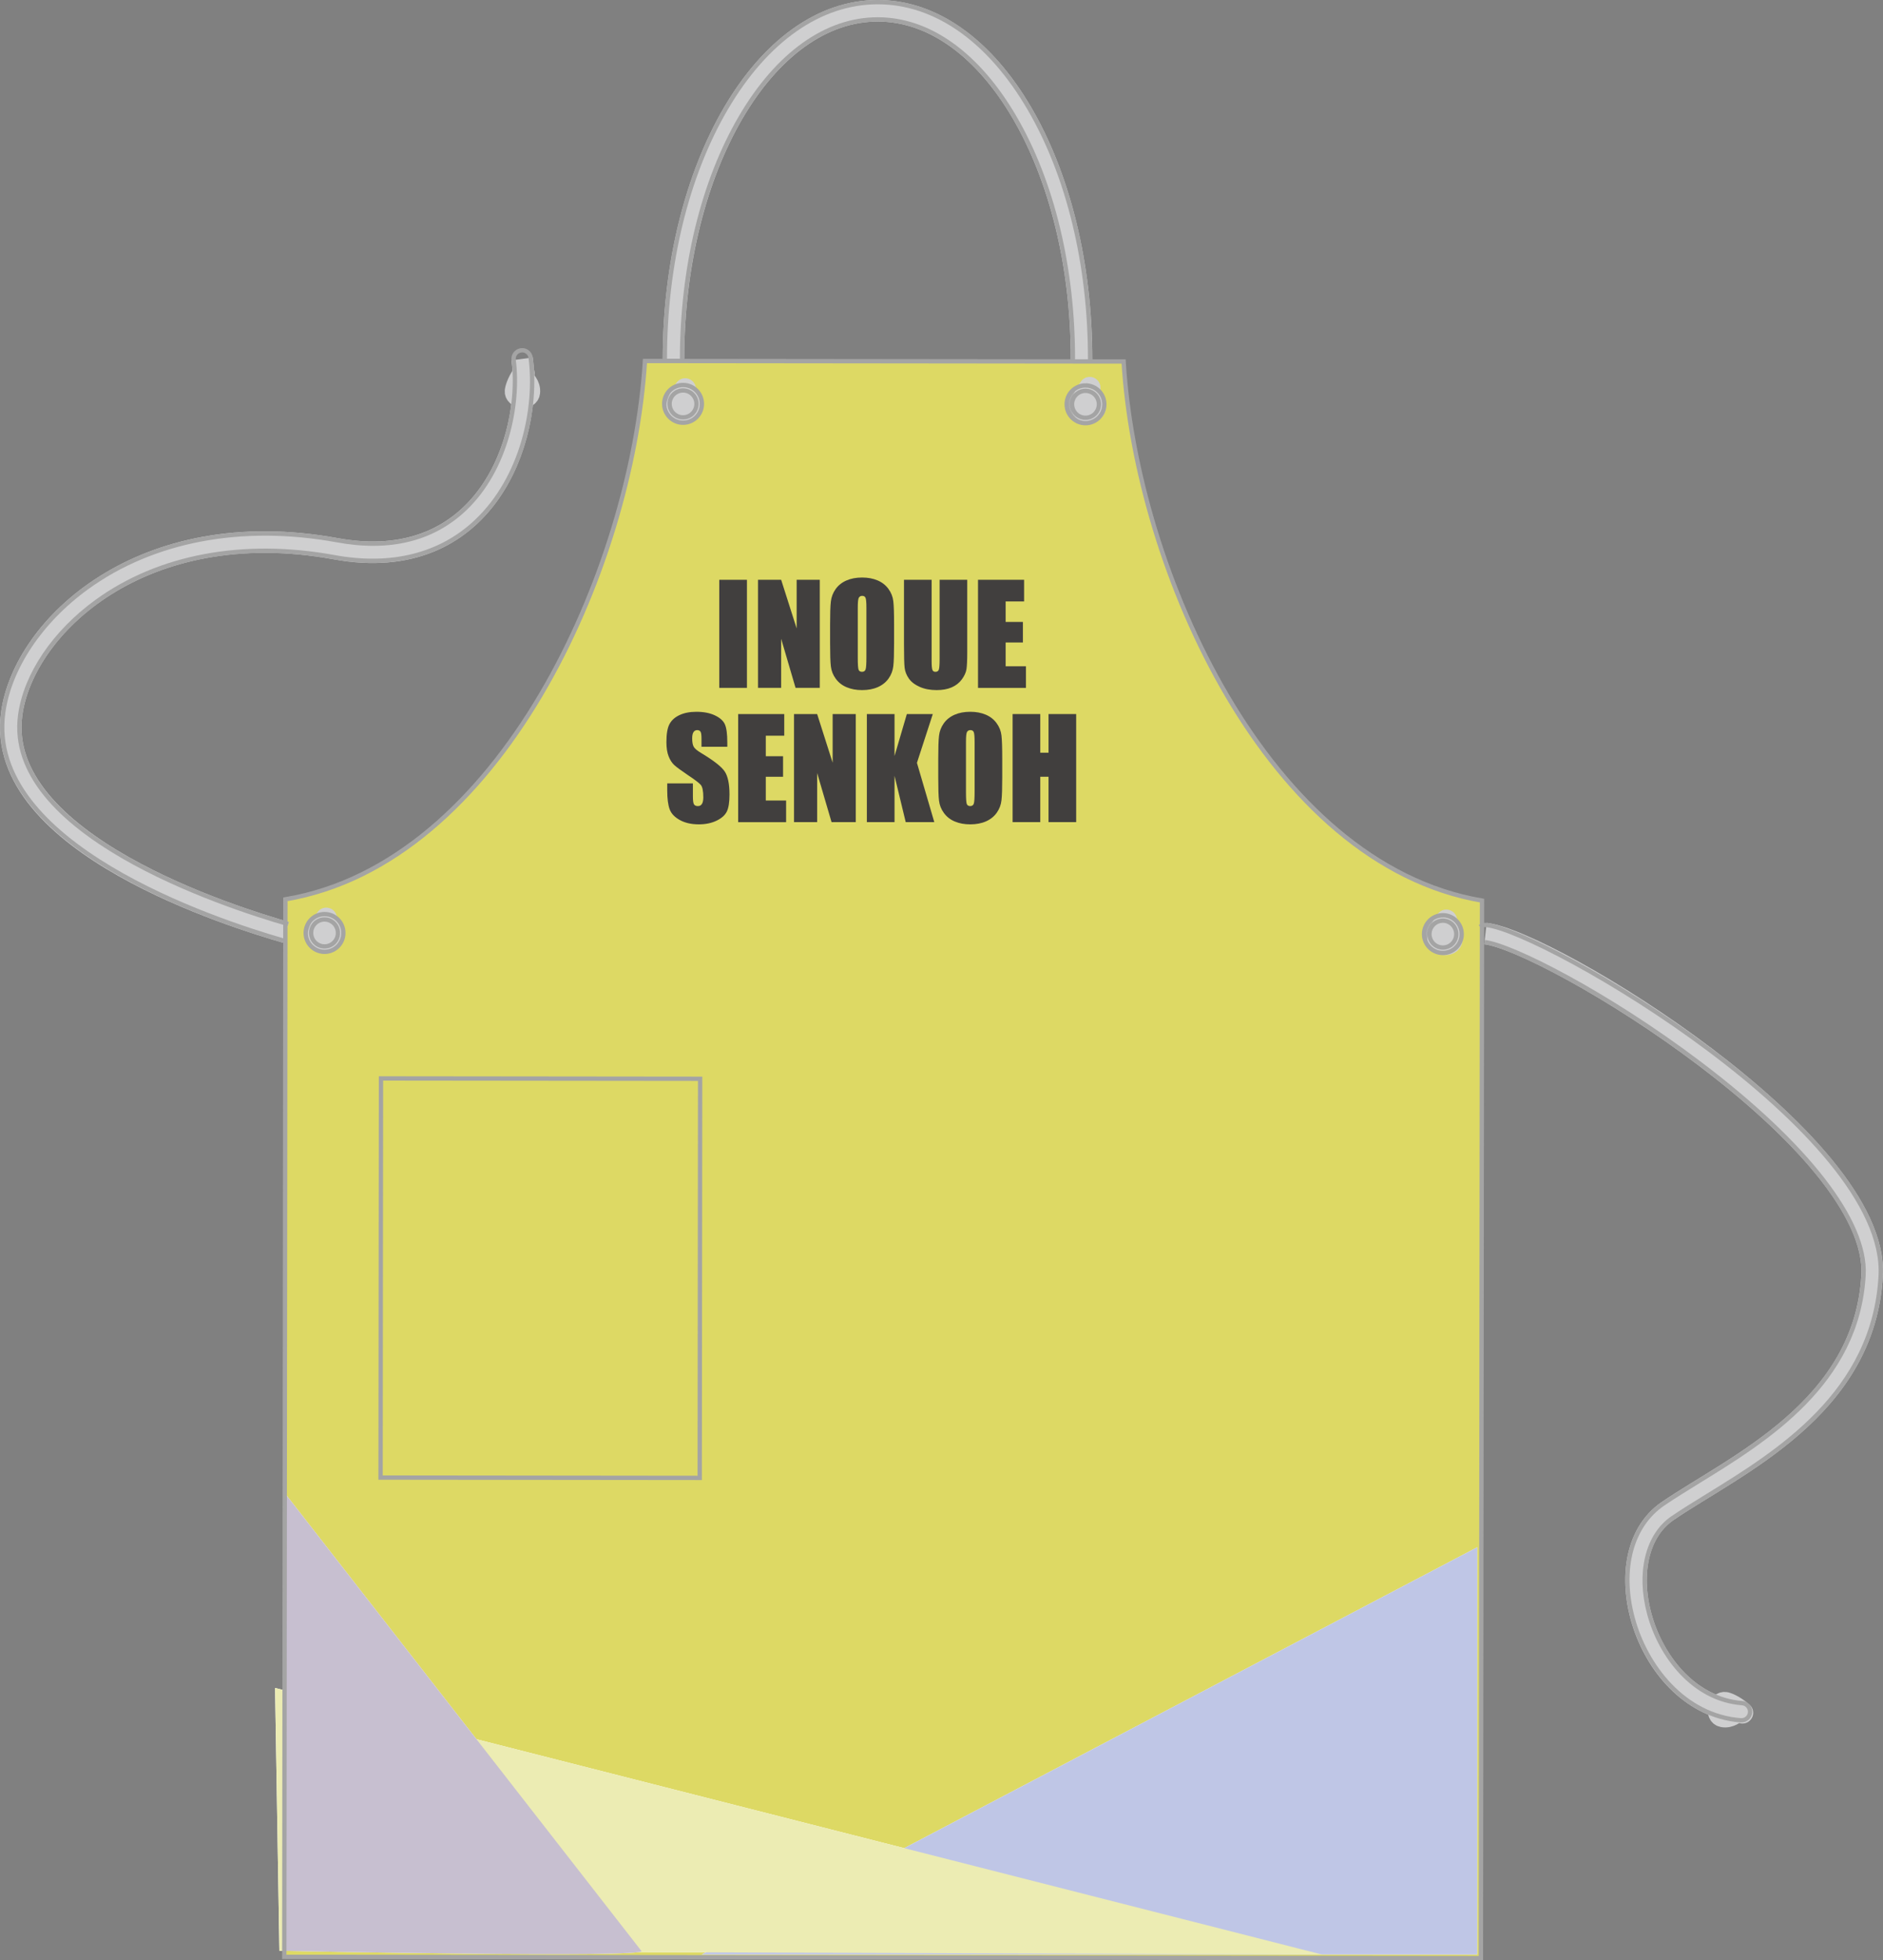 <?xml version="1.0" encoding="UTF-8"?>
<svg xmlns="http://www.w3.org/2000/svg" viewBox="0 0 414.37 431.18">
  <rect x="0" y="0" width="414.37" height="431.18" fill="#808080" stroke="none"/>
  <defs>
    <style>
      .cls-1, .cls-2, .cls-3, .cls-4 {
        fill: none;
      }

      .cls-1, .cls-4 {
        stroke: #a4a4a4;
        stroke-width: .95px;
      }

      .cls-2 {
        stroke-linecap: round;
        stroke-linejoin: round;
      }

      .cls-2, .cls-3 {
        stroke: #cfcfd0;
        stroke-width: 4.74px;
      }

      .cls-5 {
        fill: #ececb3;
      }

      .cls-5, .cls-6, .cls-7 {
        mix-blend-mode: multiply;
      }

      .cls-8 {
        isolation: isolate;
      }

      .cls-9 {
        fill: #ddd964;
      }

      .cls-10 {
        fill: #fff;
      }

      .cls-6 {
        fill: #bfc6e6;
      }

      .cls-7 {
        fill: #c7bfd0;
      }

      .cls-11 {
        fill: #413f3e;
      }

      .cls-12 {
        fill: #adadad;
      }

      .cls-4 {
        stroke-miterlimit: 10;
      }
    </style>
  </defs>
  <g class="cls-8">
    <g id="_レイヤー_2" data-name="レイヤー 2">
      <g id="_レイヤー_1-2" data-name="レイヤー 1">
        <g>
          <path class="cls-9" d="M247.26,79.51l-105.33-.11c-2.88,46.13-32.05,110.51-79.13,118.41l-.24,232.61,263.33.28.24-232.61c-47.05-8.01-76.09-72.45-78.87-118.58Z"/>
          <rect class="cls-9" x="75.01" y="246.02" width="87.79" height="70.23" transform="translate(-162.35 399.75) rotate(-89.94)"/>
          <g>
            <path class="cls-12" d="M154.46,88.85c-.01,2.28-1.86,4.14-4.16,4.13-2.28,0-4.13-1.87-4.14-4.15,0-2.3,1.86-4.15,4.15-4.15,2.3,0,4.15,1.86,4.15,4.16ZM150.31,85.88c-1.63,0-2.96,1.32-2.96,2.96,0,1.63,1.33,2.96,2.95,2.96,1.65,0,2.97-1.32,2.97-2.96,0-1.63-1.32-2.96-2.96-2.96Z"/>
            <path class="cls-12" d="M75.56,205.22c0,2.29-1.86,4.14-4.14,4.14-2.29,0-4.15-1.87-4.15-4.15,0-2.29,1.87-4.16,4.16-4.15,2.28,0,4.14,1.86,4.13,4.16ZM71.42,202.24c-1.63,0-2.96,1.32-2.96,2.96,0,1.63,1.32,2.97,2.96,2.97s2.96-1.33,2.95-2.96c0-1.64-1.33-2.97-2.95-2.97Z"/>
            <g>
              <path class="cls-12" d="M238.87,84.78c2.3,0,4.15,1.86,4.15,4.16,0,2.27-1.86,4.14-4.15,4.14-2.29,0-4.14-1.87-4.14-4.15,0-2.3,1.86-4.15,4.14-4.15ZM235.91,88.93c0,1.63,1.33,2.96,2.95,2.96,1.64,0,2.96-1.32,2.97-2.96,0-1.64-1.32-2.97-2.96-2.97-1.62,0-2.96,1.32-2.96,2.96Z"/>
              <path class="cls-12" d="M317.52,201.31c2.29,0,4.14,1.87,4.14,4.16,0,2.29-1.86,4.14-4.15,4.14-2.28,0-4.14-1.87-4.14-4.14,0-2.29,1.87-4.16,4.14-4.15ZM314.56,205.46c0,1.63,1.32,2.96,2.95,2.96,1.64,0,2.96-1.32,2.96-2.95,0-1.64-1.32-2.97-2.95-2.97-1.63,0-2.96,1.32-2.96,2.96Z"/>
            </g>
          </g>
          <path class="cls-3" d="M148.2,78.97c.04-42.33,20.17-76.63,44.98-76.6,24.8.02,44.86,34.36,44.82,76.69"/>
          <path class="cls-3" d="M62.9,205.07c-10.83-3.12-64.24-19.43-60.33-48.06,2.61-19.18,28.68-44.09,71.26-36.32,32.79,6.01,43.38-23.95,41.07-41.75"/>
          <path class="cls-3" d="M326.89,205.34c13.94,1.56,86.66,45.77,85.08,75.18-1.58,29.41-30.24,41.78-44.97,51.82-14.72,10.06-4.68,42.59,16.22,44.16"/>
          <path class="cls-2" d="M71.79,202.01c-1.62,2.26-1.82,3.86-1.82,3.86-.21,1.63,2.83,2.02,3.04.41.2-1.62-1.22-2.83-1.22-2.83"/>
          <path class="cls-2" d="M115.27,82.07c-1.61,2.23-1.82,3.87-1.82,3.87-.21,1.61,2.83,2.02,3.03.39.21-1.61-1.21-2.83-1.21-2.83"/>
          <path class="cls-2" d="M383.43,376.73c-2.06-1.82-3.67-2.19-3.67-2.19-1.59-.35-2.29,2.63-.68,2.99,1.59.35,2.93-.94,2.93-.94"/>
          <path class="cls-2" d="M318.28,202.44c-1.62,2.2-1.82,3.83-1.82,3.83-.22,1.62,2.83,2.03,3.03.41.21-1.63-1.21-2.85-1.21-2.85"/>
          <path class="cls-2" d="M239.8,85.27c-1.61,2.23-1.82,3.85-1.82,3.85-.2,1.63,2.83,2.03,3.04.42.2-1.63-1.22-2.82-1.22-2.82"/>
          <path class="cls-2" d="M150.78,85.57c-1.62,2.22-1.82,3.85-1.82,3.85-.21,1.61,2.83,2.02,3.03.4.2-1.62-1.21-2.82-1.21-2.82"/>
          <g>
            <polygon class="cls-10" points="154.4 429.91 325.07 340.33 325.07 429.91 154.4 429.91"/>
            <polygon class="cls-10" points="290.93 429.91 60.53 371.27 61.48 429.1 290.93 429.91"/>
            <path class="cls-10" d="M141.13,429.1l-78.7-100.99v100.99s80.59,1.63,78.7,0Z"/>
            <polygon class="cls-6" points="154.4 429.91 325.07 340.33 325.07 429.91 154.4 429.91"/>
            <polygon class="cls-5" points="290.93 429.91 60.53 371.27 61.48 429.1 290.93 429.91"/>
            <path class="cls-7" d="M141.13,429.1l-78.7-100.99v100.99s80.59,1.63,78.7,0Z"/>
          </g>
          <path class="cls-4" d="M62.38,206.89c-15.47-4.45-65.63-21.22-61.68-50.14,1.34-9.84,8.22-20.13,18.39-27.51,14.55-10.55,34.11-14.25,55.09-10.42,11.58,2.13,21.03-.2,28.08-6.89,9.19-8.72,12.02-23.09,10.77-32.75-.14-1.04.6-1.99,1.63-2.12,1.03-.15,1.99.6,2.12,1.63,1.42,10.94-1.71,26.3-11.92,35.99-7.87,7.47-18.71,10.2-31.37,7.87-19.95-3.64-38.48-.17-52.18,9.76-9.35,6.78-15.65,16.11-16.86,24.95-3.54,25.91,44.25,41.75,58.97,45.99"/>
          <path class="cls-4" d="M325.7,203.86c.38-.3.87-.46,1.39-.4,13,1.46,88.46,45.56,86.77,77.16-1.39,25.8-22.6,38.86-38.09,48.39-2.79,1.72-5.43,3.34-7.7,4.89-5.54,3.79-7.56,12.04-5.14,21.04,2.47,9.21,9.75,18.86,20.44,19.67,1.04.08,1.83.99,1.75,2.03-.07.99-.9,1.75-1.89,1.75-.05,0-.1,0-.14,0-12.54-.94-20.99-11.96-23.81-22.46-2.88-10.73-.33-20.37,6.67-25.15,2.34-1.6,5.02-3.24,7.85-4.99,14.78-9.09,35.01-21.55,36.29-45.37.63-11.73-12.48-28.65-35.97-46.42-20.63-15.61-41.53-26.11-47.43-26.78"/>
          <path class="cls-4" d="M247.26,79.51l-105.33-.11c-2.88,46.13-32.05,110.51-79.13,118.41l-.24,232.61,263.33.28.24-232.61c-47.05-8.01-76.09-72.45-78.87-118.58Z"/>
          <rect class="cls-1" x="75.01" y="246.02" width="87.79" height="70.23" transform="translate(-162.35 399.75) rotate(-89.94)"/>
          <g>
            <path class="cls-4" d="M154.46,88.85c-.01,2.28-1.86,4.14-4.16,4.13-2.28,0-4.13-1.87-4.14-4.15,0-2.3,1.86-4.15,4.15-4.15,2.3,0,4.15,1.86,4.15,4.16ZM150.31,85.88c-1.63,0-2.96,1.32-2.96,2.96,0,1.63,1.33,2.96,2.95,2.96,1.65,0,2.97-1.32,2.97-2.96,0-1.63-1.32-2.96-2.96-2.96Z"/>
            <path class="cls-4" d="M75.56,205.22c0,2.29-1.86,4.14-4.14,4.14-2.29,0-4.15-1.87-4.15-4.15,0-2.29,1.87-4.16,4.16-4.15,2.28,0,4.14,1.86,4.13,4.16ZM71.42,202.24c-1.63,0-2.96,1.32-2.96,2.96,0,1.63,1.32,2.97,2.96,2.97s2.96-1.33,2.95-2.96c0-1.64-1.33-2.97-2.95-2.97Z"/>
            <g>
              <path class="cls-4" d="M238.87,84.78c2.3,0,4.15,1.86,4.15,4.16,0,2.27-1.86,4.14-4.15,4.14-2.29,0-4.14-1.87-4.14-4.15,0-2.3,1.86-4.15,4.14-4.15ZM235.91,88.93c0,1.63,1.33,2.96,2.95,2.96,1.64,0,2.96-1.32,2.97-2.96,0-1.64-1.32-2.97-2.96-2.97-1.62,0-2.96,1.32-2.96,2.96Z"/>
              <path class="cls-4" d="M317.52,201.31c2.29,0,4.14,1.87,4.14,4.16,0,2.29-1.86,4.14-4.15,4.14-2.28,0-4.14-1.87-4.14-4.14,0-2.29,1.87-4.16,4.14-4.15ZM314.56,205.46c0,1.63,1.32,2.96,2.95,2.96,1.64,0,2.96-1.32,2.96-2.95,0-1.64-1.32-2.97-2.95-2.97-1.63,0-2.96,1.32-2.96,2.96Z"/>
            </g>
          </g>
          <path class="cls-4" d="M236.1,79.06c.02-20.14-4.54-39.06-12.84-53.25-8.11-13.88-18.8-21.53-30.09-21.54h-.03c-11.29,0-21.98,7.63-30.11,21.48-8.32,14.18-12.92,33.08-12.94,53.23"/>
          <path class="cls-4" d="M146.3,78.97c.02-20.81,4.8-40.39,13.46-55.14C168.61,8.77,180.46.47,193.15.47h.03c12.69.01,24.54,8.33,33.36,23.42,8.63,14.77,13.37,34.36,13.35,55.17"/>
          <g>
            <path class="cls-11" d="M164.37,127.53v23.77h-6.09v-23.77h6.09Z"/>
            <path class="cls-11" d="M180.4,127.53v23.77h-5.33l-3.17-10.8v10.8h-5.09v-23.77h5.09l3.41,10.7v-10.7h5.09Z"/>
            <path class="cls-11" d="M196.75,141.45c0,2.39-.05,4.08-.17,5.07-.11.99-.46,1.9-1.04,2.72-.58.82-1.37,1.45-2.36,1.89-.99.44-2.15.66-3.47.66s-2.38-.21-3.38-.62-1.8-1.04-2.41-1.87c-.61-.83-.97-1.74-1.08-2.72-.12-.98-.17-2.69-.17-5.14v-4.07c0-2.39.05-4.08.17-5.07.11-.99.46-1.9,1.04-2.72.58-.82,1.37-1.45,2.36-1.89.99-.44,2.15-.66,3.47-.66s2.38.21,3.38.62c1,.42,1.8,1.04,2.41,1.87.61.83.97,1.74,1.08,2.72.12.98.17,2.69.17,5.14v4.07ZM190.66,133.64c0-1.11-.06-1.81-.18-2.12-.12-.31-.37-.46-.74-.46-.32,0-.56.12-.73.37-.17.25-.25.99-.25,2.21v11.1c0,1.38.06,2.23.17,2.55.11.32.37.48.77.48s.68-.19.79-.56c.12-.37.17-1.26.17-2.66v-10.92Z"/>
            <path class="cls-11" d="M212.85,127.53v15.88c0,1.8-.06,3.07-.17,3.79-.12.73-.46,1.48-1.03,2.25-.57.77-1.32,1.35-2.25,1.75s-2.03.59-3.29.59c-1.4,0-2.63-.23-3.7-.7-1.07-.47-1.87-1.08-2.4-1.83-.53-.75-.84-1.55-.94-2.39-.1-.84-.14-2.6-.14-5.28v-14.06h6.08v17.82c0,1.04.06,1.7.17,1.99.11.29.33.43.67.43.39,0,.63-.16.75-.48.11-.32.17-1.07.17-2.25v-17.51h6.08Z"/>
            <path class="cls-11" d="M215.21,127.53h10.15v4.76h-4.06v4.51h3.8v4.52h-3.8v5.23h4.47v4.76h-10.55v-23.77Z"/>
            <path class="cls-11" d="M160.02,164.26h-5.65v-1.76c0-.82-.07-1.35-.22-1.57-.14-.22-.39-.34-.72-.34-.37,0-.64.15-.83.46-.19.3-.28.76-.28,1.38,0,.79.11,1.39.32,1.79.2.4.77.89,1.72,1.45,2.71,1.63,4.42,2.97,5.12,4.02.7,1.05,1.05,2.74,1.05,5.06,0,1.69-.19,2.94-.58,3.74s-1.14,1.48-2.26,2.02c-1.12.54-2.42.81-3.9.81-1.63,0-3.02-.31-4.17-.94s-1.91-1.42-2.26-2.39-.53-2.34-.53-4.12v-1.56h5.65v2.89c0,.89.08,1.46.24,1.72.16.25.44.38.85.38s.71-.16.9-.48c.2-.32.3-.8.3-1.44,0-1.4-.19-2.31-.56-2.75-.38-.43-1.33-1.15-2.85-2.16-1.51-1.02-2.52-1.76-3.01-2.22s-.9-1.1-1.22-1.91-.48-1.85-.48-3.11c0-1.82.23-3.15.69-3.99.46-.84,1.2-1.5,2.22-1.97s2.25-.71,3.7-.71c1.58,0,2.93.26,4.04.78,1.11.52,1.85,1.17,2.21,1.96.36.79.54,2.13.54,4.02v.94Z"/>
            <path class="cls-11" d="M162.43,157.06h10.15v4.76h-4.06v4.51h3.8v4.52h-3.8v5.23h4.47v4.76h-10.55v-23.77Z"/>
            <path class="cls-11" d="M188.32,157.06v23.77h-5.33l-3.17-10.8v10.8h-5.09v-23.77h5.09l3.41,10.7v-10.7h5.09Z"/>
            <path class="cls-11" d="M205.27,157.06l-3.49,10.73,3.82,13.04h-6.29l-2.46-10.19v10.19h-6.09v-23.77h6.09v9.23l2.71-9.23h5.71Z"/>
            <path class="cls-11" d="M220.55,170.98c0,2.39-.05,4.08-.17,5.07-.11.99-.46,1.9-1.04,2.72-.58.82-1.37,1.45-2.36,1.89-.99.44-2.15.66-3.47.66s-2.38-.21-3.38-.62-1.8-1.04-2.41-1.87c-.61-.83-.97-1.74-1.08-2.72-.12-.98-.17-2.69-.17-5.14v-4.07c0-2.39.05-4.08.17-5.07.11-.99.46-1.9,1.04-2.72.58-.82,1.37-1.45,2.36-1.89.99-.44,2.15-.66,3.47-.66s2.38.21,3.38.62c1,.42,1.8,1.04,2.41,1.87.61.83.97,1.74,1.08,2.72.12.98.17,2.69.17,5.14v4.07ZM214.47,163.17c0-1.11-.06-1.81-.18-2.12-.12-.31-.37-.46-.74-.46-.32,0-.56.12-.73.37-.17.25-.25.99-.25,2.21v11.1c0,1.38.06,2.23.17,2.55.11.32.37.48.77.48s.68-.19.79-.56c.12-.37.17-1.26.17-2.66v-10.92Z"/>
            <path class="cls-11" d="M236.82,157.06v23.77h-6.08v-9.98h-1.82v9.98h-6.09v-23.77h6.09v8.5h1.82v-8.5h6.08Z"/>
          </g>
        </g>
      </g>
    </g>
  </g>
</svg>